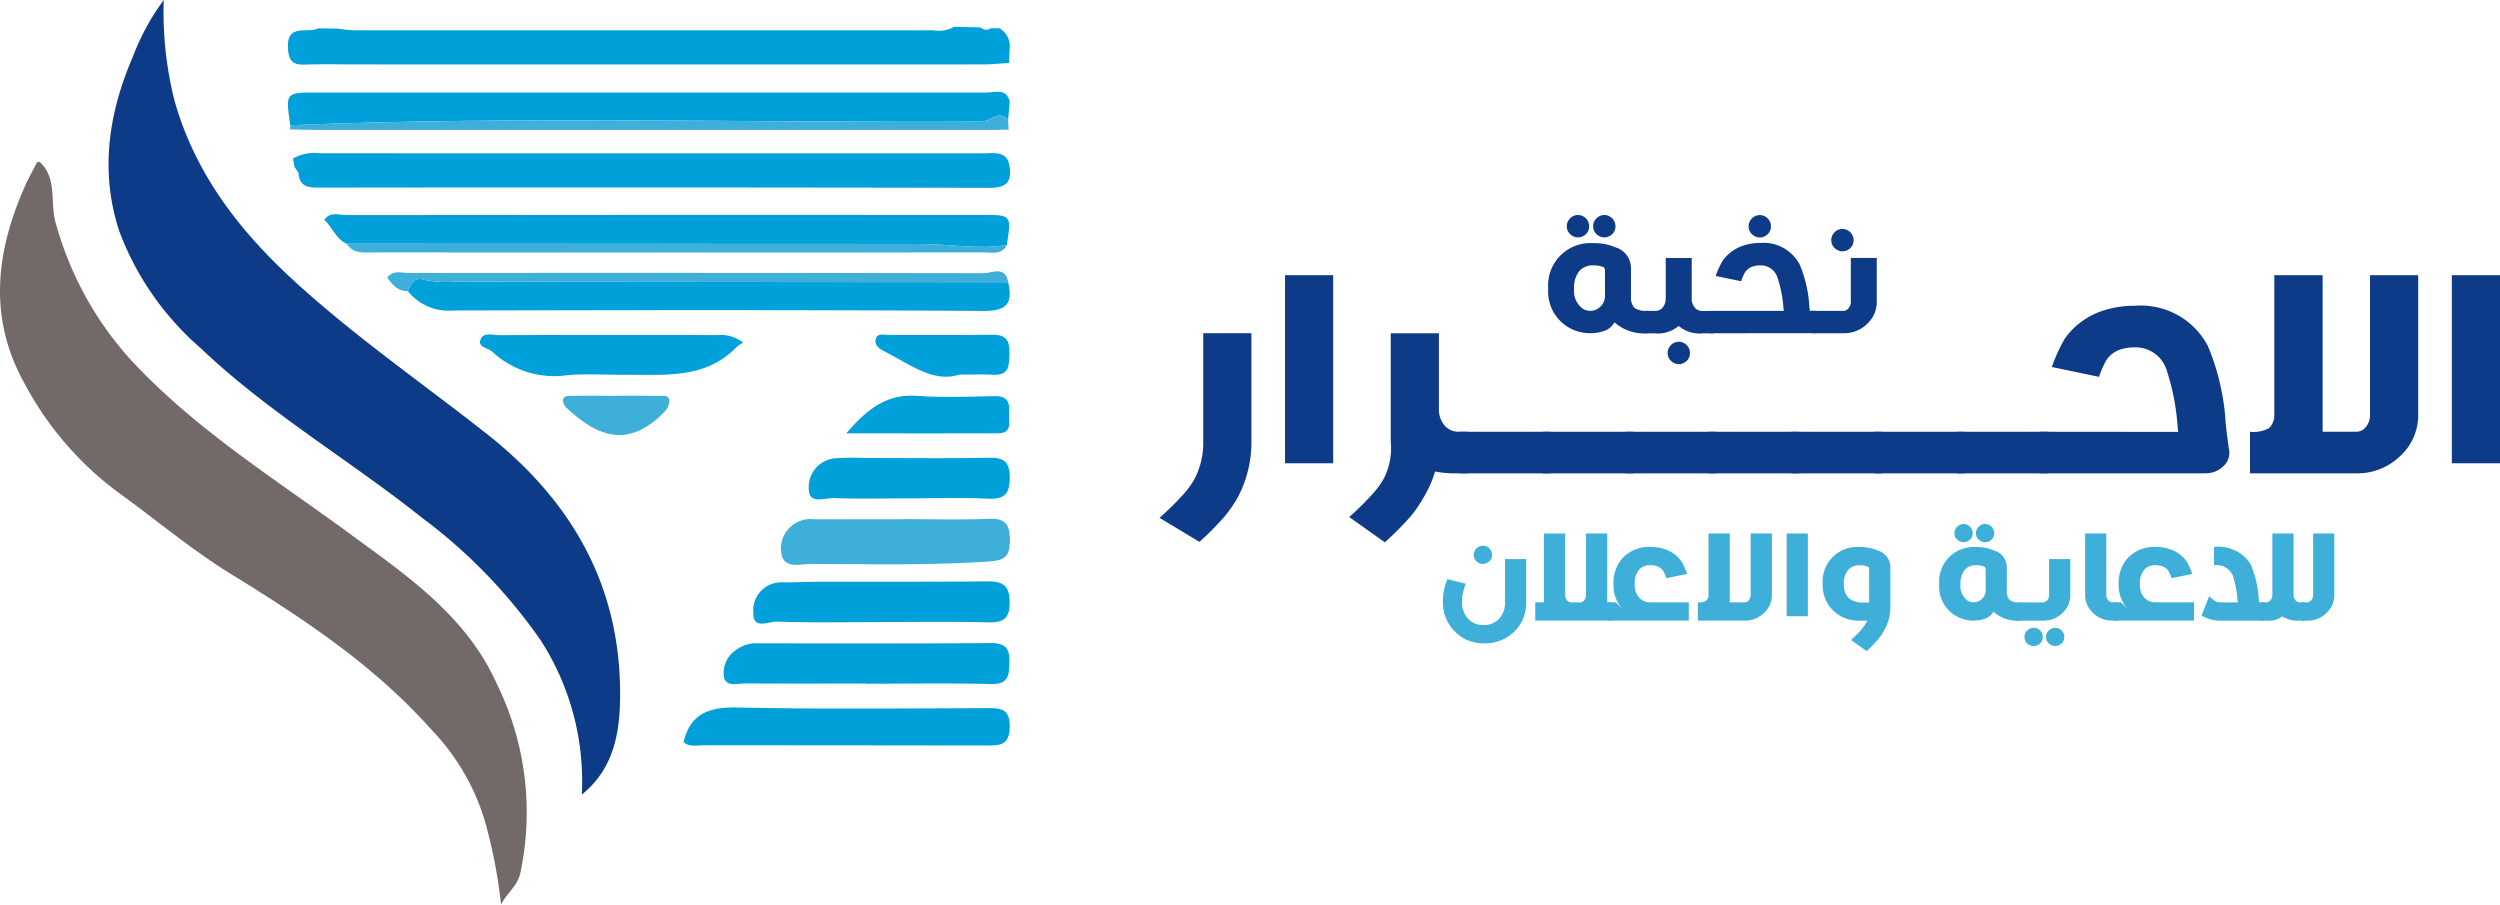 <svg xmlns="http://www.w3.org/2000/svg" xmlns:xlink="http://www.w3.org/1999/xlink" width="177.984" height="64.397" viewBox="0 0 177.984 64.397">
  <defs>
    <clipPath id="clip-path">
      <rect id="Rectangle_535" data-name="Rectangle 535" width="177.984" height="64.397" transform="translate(0 0)" fill="none"/>
    </clipPath>
  </defs>
  <g id="Group_825" data-name="Group 825" transform="translate(0 0)">
    <g id="Group_824" data-name="Group 824" clip-path="url(#clip-path)">
      <path id="Path_1919" data-name="Path 1919" d="M41.422,56.569a18.557,18.557,0,0,0-2.891-10.927,37.661,37.661,0,0,0-8.494-8.787C24.867,32.74,19.121,29.382,14.3,24.8a20.521,20.521,0,0,1-5.807-8.339c-1.4-4.261-.763-8.43.98-12.458A16.658,16.658,0,0,1,11.658,0a25.863,25.863,0,0,0,.758,7.138C13.879,12.352,17.032,16.42,20.941,20c4.307,3.947,9.113,7.268,13.692,10.871,6.215,4.89,9.689,11.1,9.508,19.1-.055,2.458-.567,4.869-2.719,6.6" fill="#0e3b88"/>
      <path id="Path_1920" data-name="Path 1920" d="M35.672,64.4a36.139,36.139,0,0,0-1.16-5.974,16.005,16.005,0,0,0-3.85-6.533c-4.04-4.536-9.052-7.844-14.192-11.009-2.823-1.738-5.385-3.9-8.075-5.842A23.172,23.172,0,0,1,1.745,27.3C-.837,22.666-.306,18,1.732,13.357c.268-.611.593-1.2.9-1.791.016-.032.1-.03.183-.053,1.3,1.194.722,2.921,1.155,4.368a23.923,23.923,0,0,0,5.194,9.572c4.582,5.015,10.3,8.555,15.7,12.516,4.083,2.992,8.34,5.867,10.51,10.725a20.751,20.751,0,0,1,1.667,13.48c-.217.93-.961,1.416-1.372,2.223" fill="#736968"/>
      <path id="Path_1921" data-name="Path 1921" d="M70.549,2.01l.617.006a1.51,1.51,0,0,1,.728,1.19q-.031.637-.061,1.275c-.615.037-1.229.106-1.844.106q-22.143.008-44.287,0c-1.347,0-2.695-.03-4.041.013C20.77,4.631,20.54,4.236,20.5,3.4c-.078-1.782,1.4-.98,2.146-1.385l1.366.019a10.714,10.714,0,0,0,1.164.123q20.64.009,41.282,0a2.194,2.194,0,0,0,1.462-.25l1.9.044a.556.556,0,0,0,.726.06" fill="#00a1da"/>
      <path id="Path_1922" data-name="Path 1922" d="M20.965,11.884c-.033-.2-.067-.4-.1-.6a3.094,3.094,0,0,1,1.944-.373q12.385.009,24.773.006,11.207,0,22.413,0c.816,0,1.781-.222,1.895,1.056.127,1.111-.39,1.4-1.461,1.4q-23.817-.047-47.635-.016c-.788,0-1.489-.017-1.538-1.049l-.291-.426" fill="#00a1da"/>
      <path id="Path_1923" data-name="Path 1923" d="M20.665,8.915c-.344-2.323-.344-2.328,1.841-2.328q23.866-.008,47.733,0c.6,0,1.424-.347,1.65.666q-.06.643-.119,1.288c-.661-.763-1.258.116-1.907.119-16.4.09-32.8-.408-49.2.253" fill="#00a1da"/>
      <path id="Path_1924" data-name="Path 1924" d="M24.673,17.35c-.772-.342-1-1.173-1.587-1.7.443-.618,1.055-.336,1.557-.337q22.684-.026,45.369-.012c2,0,2,.012,1.668,2.142-2.042.337-4.074-.072-6.111-.072q-20.448,0-40.9-.019" fill="#00a1da"/>
      <path id="Path_1925" data-name="Path 1925" d="M71.774,20.09c.336,1.466-.04,2.056-1.744,2.046-12.583-.078-25.167-.058-37.751-.03a3.711,3.711,0,0,1-3.24-1.381c.256-.467.339-1.05,1.191-.8a7.91,7.91,0,0,0,2.167.129q19.689.026,39.377.038" fill="#00a1da"/>
      <path id="Path_1926" data-name="Path 1926" d="M48.662,52.82c.507-2.066,1.87-2.492,3.848-2.45,5.9.128,11.8.066,17.693.045.986,0,1.712-.032,1.685,1.353-.025,1.261-.652,1.309-1.594,1.307-6.741-.019-13.482-.007-20.222-.018-.483,0-1.019.159-1.41-.237" fill="#00a1da"/>
      <path id="Path_1927" data-name="Path 1927" d="M61.637,48.664c-2.86,0-5.721.009-8.581-.008-.534,0-1.318.248-1.5-.388a1.908,1.908,0,0,1,.741-1.913A2.425,2.425,0,0,1,54,45.8c5.5.008,10.993.024,16.489-.017,1.02-.008,1.4.308,1.375,1.343-.022.943-.051,1.6-1.312,1.573-2.971-.073-5.945-.023-8.917-.023Z" fill="#00a1da"/>
      <path id="Path_1928" data-name="Path 1928" d="M62.535,44.292c-2.41,0-4.821.046-7.228-.034-.566-.019-1.681.578-1.671-.566a2,2,0,0,1,1.994-2.235c.894.021,1.778-.041,2.667-.041,3.978,0,7.956.009,11.933-.027,1.064-.01,1.649.2,1.652,1.474s-.517,1.474-1.616,1.445c-2.576-.067-5.155-.022-7.731-.022Z" fill="#00a1da"/>
      <path id="Path_1929" data-name="Path 1929" d="M64.177,36.958c2.071,0,4.145.065,6.212-.024,1.227-.053,1.516.433,1.507,1.562-.009,1.071-.324,1.4-1.434,1.474-4.247.293-8.495.193-12.742.179-.764,0-1.979.417-2.108-.866a2.1,2.1,0,0,1,2.352-2.312c2.071-.008,4.142,0,6.213,0Z" fill="#3dafd9"/>
      <path id="Path_1930" data-name="Path 1930" d="M52.91,24.389a3.37,3.37,0,0,0-.445.293c-2.229,2.332-5.133,1.978-7.942,2-1.347.009-2.7-.076-4.04.015a6.476,6.476,0,0,1-5.421-1.644c-.292-.293-1.043-.3-.861-.85.193-.586.874-.342,1.351-.344q6.4-.021,12.8-.013c.9,0,1.8.011,2.693.008a2.67,2.67,0,0,1,1.869.538" fill="#00a1da"/>
      <path id="Path_1931" data-name="Path 1931" d="M64.6,35.483c-1.742,0-3.485.044-5.224-.021-.637-.024-1.75.467-1.792-.591a2.053,2.053,0,0,1,1.851-2.241,18.571,18.571,0,0,1,2.189-.023c2.922,0,5.844.038,8.765-.017,1.059-.02,1.493.248,1.5,1.4,0,1.192-.381,1.567-1.556,1.513-1.907-.087-3.82-.024-5.73-.022" fill="#00a1da"/>
      <path id="Path_1932" data-name="Path 1932" d="M20.665,8.915c16.4-.661,32.8-.163,49.2-.253.649,0,1.246-.882,1.907-.119.011.216.021.433.033.65l.032.034-1.322.026-.664,0-47.239,0-1.969-.038.013-.022a1.292,1.292,0,0,1,.011-.278" fill="#3dafd9"/>
      <path id="Path_1933" data-name="Path 1933" d="M24.673,17.35q20.448.01,40.9.019c2.037,0,4.069.409,6.111.072-.363.731-1.051.529-1.635.529q-21.7.014-43.407,0c-.71,0-1.485.139-1.965-.62" fill="#3dafd9"/>
      <path id="Path_1934" data-name="Path 1934" d="M71.774,20.09q-19.689-.016-39.377-.038a7.91,7.91,0,0,1-2.167-.129c-.852-.248-.935.335-1.191.8-.715.027-1.1-.448-1.477-.968.441-.545,1.043-.319,1.562-.319q20.448-.022,40.9.015c.579,0,1.542-.566,1.752.637" fill="#3dafd9"/>
      <path id="Path_1935" data-name="Path 1935" d="M60.248,30.854c1.573-1.848,2.976-2.823,5.053-2.671,1.838.133,3.694.055,5.54.02.871-.017,1.063.453,1,1.161-.057.6.308,1.48-.806,1.485-3.448.014-6.9,0-10.783,0" fill="#00a1da"/>
      <path id="Path_1936" data-name="Path 1936" d="M68.295,26.672c-1.828.594-3.482-.708-5.242-1.613-.328-.169-.786-.4-.722-.844.079-.55.607-.366.962-.367,2.453-.012,4.906.024,7.357-.017.994-.016,1.243.436,1.216,1.33-.026.844-.007,1.6-1.193,1.519-.668-.046-1.342-.008-2.378-.008" fill="#00a1da"/>
      <path id="Path_1937" data-name="Path 1937" d="M43.963,28.176c.952,0,1.9-.007,2.856.009.314,0,.779-.1.835.32a1.253,1.253,0,0,1-.394.861c-2.478,2.509-4.631,1.822-6.917-.325a.771.771,0,0,1-.263-.561c.069-.343.423-.3.691-.3,1.064-.011,2.128-.005,3.192,0" fill="#3dafd9"/>
      <path id="Path_1938" data-name="Path 1938" d="M84.367,35.06a5.844,5.844,0,0,0,.675-.958,5.562,5.562,0,0,0,.62-2.678v-7.7h3.43V31.37a8.382,8.382,0,0,1-.936,3.973,9.108,9.108,0,0,1-1,1.459,20.751,20.751,0,0,1-1.764,1.775l-2.841-1.71a21.783,21.783,0,0,0,1.818-1.807" fill="#0e3b88"/>
      <rect id="Rectangle_525" data-name="Rectangle 525" width="3.429" height="13.39" transform="translate(91.486 19.591)" fill="#0e3b88"/>
      <path id="Path_1939" data-name="Path 1939" d="M103.689,33.7a7.471,7.471,0,0,1-1.524-.131,7.6,7.6,0,0,1-.773,1.775,9.077,9.077,0,0,1-1,1.459,21.63,21.63,0,0,1-1.8,1.806l-2.536-1.8a20.514,20.514,0,0,0,1.763-1.753A5.925,5.925,0,0,0,98.5,34.1a4.657,4.657,0,0,0,.533-2.242c0-.138-.007-.29-.022-.457V23.727h3.43V29.2a1.762,1.762,0,0,0,.446,1.142,1.317,1.317,0,0,0,.99.393h.61V33.7Z" fill="#0e3b88"/>
      <rect id="Rectangle_526" data-name="Rectangle 526" width="6.444" height="2.961" transform="translate(103.94 30.739)" fill="#0e3b88"/>
      <rect id="Rectangle_527" data-name="Rectangle 527" width="6.444" height="2.961" transform="translate(109.84 30.739)" fill="#0e3b88"/>
      <rect id="Rectangle_528" data-name="Rectangle 528" width="6.444" height="2.961" transform="translate(115.74 30.739)" fill="#0e3b88"/>
      <rect id="Rectangle_529" data-name="Rectangle 529" width="6.444" height="2.961" transform="translate(121.64 30.739)" fill="#0e3b88"/>
      <rect id="Rectangle_530" data-name="Rectangle 530" width="6.444" height="2.961" transform="translate(127.54 30.739)" fill="#0e3b88"/>
      <rect id="Rectangle_531" data-name="Rectangle 531" width="6.444" height="2.961" transform="translate(133.44 30.739)" fill="#0e3b88"/>
      <rect id="Rectangle_532" data-name="Rectangle 532" width="6.444" height="2.961" transform="translate(139.34 30.739)" fill="#0e3b88"/>
      <path id="Path_1940" data-name="Path 1940" d="M146.906,24.261a4.589,4.589,0,0,1,.728-.893,5.346,5.346,0,0,1,1.959-1.208,7.1,7.1,0,0,1,2.4-.391,5.389,5.389,0,0,1,5.2,2.874,16.74,16.74,0,0,1,1.262,5.486q.143,1.305.24,1.851a1.138,1.138,0,0,1,.022.239,1.3,1.3,0,0,1-.457,1,1.733,1.733,0,0,1-1.078.469c-.087.007-.174.01-.26.01H145.24v-2.96l9.84.01-.044-.326a16.509,16.509,0,0,0-.8-4.115,2.308,2.308,0,0,0-2.243-1.578,3.186,3.186,0,0,0-1.065.163,2,2,0,0,0-.709.435,1.734,1.734,0,0,0-.3.381,6.757,6.757,0,0,0-.48,1.121l-3.363-.7a11.92,11.92,0,0,1,.839-1.873" fill="#0e3b88"/>
      <path id="Path_1941" data-name="Path 1941" d="M167.762,30.738a.856.856,0,0,0,.653-.315,1.335,1.335,0,0,0,.316-.894V19.591h3.429v9.938a3.921,3.921,0,0,1-1.307,2.961,4.348,4.348,0,0,1-3.091,1.209h-7.577V30.738a2.213,2.213,0,0,0,1.372-.272,1.289,1.289,0,0,0,.359-.937V19.591h3.44V30.738Z" fill="#0e3b88"/>
      <rect id="Rectangle_533" data-name="Rectangle 533" width="3.429" height="13.39" transform="translate(174.555 19.591)" fill="#0e3b88"/>
      <path id="Path_1942" data-name="Path 1942" d="M117.306,23.727a3.154,3.154,0,0,1-2.362-.779,1.528,1.528,0,0,1-.586.557,3.054,3.054,0,0,1-1.136.216c-.071,0-.141,0-.211-.006a2.964,2.964,0,0,1-2.789-3.164,3.016,3.016,0,0,1,3.228-3.24h.018a3.773,3.773,0,0,1,1.547.3,1.531,1.531,0,0,1,1.1,1.424v2.121a1.043,1.043,0,0,0,.247.761,1.416,1.416,0,0,0,.949.211Zm-5.76-7.617a.766.766,0,0,1,.064-.311.846.846,0,0,1,.176-.257.789.789,0,0,1,.255-.173.759.759,0,0,1,.3-.062.8.8,0,0,1,.735.492.819.819,0,0,1,0,.625.73.73,0,0,1-.173.248.82.82,0,0,1-.257.167.75.75,0,0,1-.305.062.726.726,0,0,1-.3-.062.822.822,0,0,1-.255-.167.783.783,0,0,1-.176-.248.76.76,0,0,1-.064-.314m2.719,3.1c-.028-.109-.059-.171-.094-.187a1.764,1.764,0,0,0-.7-.129h-.018a1.286,1.286,0,0,0-.984.363,1.819,1.819,0,0,0-.4,1.289A1.521,1.521,0,0,0,112.724,22a.938.938,0,0,0,.433.129.69.69,0,0,0,.071,0,.949.949,0,0,0,.357-.07,1.078,1.078,0,0,0,.68-.932Zm-.844-3.1a.766.766,0,0,1,.064-.311.846.846,0,0,1,.176-.257.789.789,0,0,1,.255-.173.759.759,0,0,1,.3-.062.8.8,0,0,1,.735.492.819.819,0,0,1,0,.625.73.73,0,0,1-.173.248.82.82,0,0,1-.257.167.75.75,0,0,1-.305.062.726.726,0,0,1-.3-.062.822.822,0,0,1-.255-.167.783.783,0,0,1-.176-.248.76.76,0,0,1-.064-.314" fill="#0e3b88"/>
      <path id="Path_1943" data-name="Path 1943" d="M117.012,23.728V22.134h.779a.731.731,0,0,0,.551-.2,1.057,1.057,0,0,0,.247-.768v-2.8h1.851v2.912a.986.986,0,0,0,.24.65.71.71,0,0,0,.534.211h.8v1.594h-.8a2.267,2.267,0,0,1-1.7-.528,2.317,2.317,0,0,1-1.723.528Zm1.712,1.406a.765.765,0,0,1,.063-.311.831.831,0,0,1,.177-.257.775.775,0,0,1,.254-.173.76.76,0,0,1,.3-.062.793.793,0,0,1,.561.235.775.775,0,0,1,.174.257.8.8,0,0,1,.061.311.784.784,0,0,1-.061.313.714.714,0,0,1-.174.249.833.833,0,0,1-.256.167.77.77,0,0,1-.3.062.744.744,0,0,1-.3-.062.824.824,0,0,1-.254-.167.764.764,0,0,1-.177-.249.752.752,0,0,1-.063-.313" fill="#0e3b88"/>
      <path id="Path_1944" data-name="Path 1944" d="M121.723,23.727V22.134l5.274,0-.024-.175a8.878,8.878,0,0,0-.433-2.215,1.242,1.242,0,0,0-1.207-.85,1.748,1.748,0,0,0-.574.088,1.082,1.082,0,0,0-.381.234.9.9,0,0,0-.164.206,3.621,3.621,0,0,0-.258.6l-1.811-.375a6.639,6.639,0,0,1,.451-1.008,2.524,2.524,0,0,1,.393-.48,2.875,2.875,0,0,1,1.055-.651,3.826,3.826,0,0,1,1.289-.211,2.9,2.9,0,0,1,2.8,1.547,9.069,9.069,0,0,1,.679,2.953l.035.329h.428v1.593Zm2.766-7.611a.766.766,0,0,1,.064-.311.846.846,0,0,1,.176-.257.789.789,0,0,1,.255-.173.759.759,0,0,1,.3-.062.8.8,0,0,1,.735.492.8.8,0,0,1,.062.311.784.784,0,0,1-.062.313.725.725,0,0,1-.173.249.838.838,0,0,1-.257.167.767.767,0,0,1-.305.062.742.742,0,0,1-.3-.062.841.841,0,0,1-.255-.167.776.776,0,0,1-.176-.249.752.752,0,0,1-.064-.313" fill="#0e3b88"/>
      <path id="Path_1945" data-name="Path 1945" d="M133.612,18.361v3.123a2.1,2.1,0,0,1-.65,1.541,2.322,2.322,0,0,1-1.717.7h-2.262V22.134h2.262a.454.454,0,0,0,.322-.152.664.664,0,0,0,.2-.5V18.361Zm-3.24-1.26a.766.766,0,0,1,.064-.311.846.846,0,0,1,.176-.257.789.789,0,0,1,.255-.173.759.759,0,0,1,.3-.062.8.8,0,0,1,.735.492.8.8,0,0,1,.062.311.784.784,0,0,1-.062.313.725.725,0,0,1-.173.249.838.838,0,0,1-.257.167.767.767,0,0,1-.3.062.742.742,0,0,1-.3-.062.841.841,0,0,1-.255-.167.776.776,0,0,1-.176-.249.752.752,0,0,1-.064-.313" fill="#0e3b88"/>
      <path id="Path_1946" data-name="Path 1946" d="M104.127,42.313a2.81,2.81,0,0,0-.038.479,1.742,1.742,0,0,0,.44,1.274,1.431,1.431,0,0,0,1.078.431,1.458,1.458,0,0,0,1.1-.421,1.758,1.758,0,0,0,.441-1.284V39.8h1.508v2.993a2.933,2.933,0,0,1-.795,2.126,2.991,2.991,0,0,1-2.25.882,2.8,2.8,0,0,1-2.093-.9,2.914,2.914,0,0,1-.79-2.112,4.021,4.021,0,0,1,.052-.66,4.636,4.636,0,0,1,.269-.9l1.307.33a4.6,4.6,0,0,0-.225.747m.79-2.8a.632.632,0,0,1,.053-.254.678.678,0,0,1,.352-.352.625.625,0,0,1,.246-.049.646.646,0,0,1,.249.049.676.676,0,0,1,.211.142.627.627,0,0,1,.141.21.647.647,0,0,1,.051.254.629.629,0,0,1-.051.256.593.593,0,0,1-.141.2.677.677,0,0,1-.211.136.63.63,0,0,1-.249.051.609.609,0,0,1-.246-.051.679.679,0,0,1-.209-.136.642.642,0,0,1-.143-.2.614.614,0,0,1-.053-.256" fill="#3dafd9"/>
      <path id="Path_1947" data-name="Path 1947" d="M114.423,42.884h.326v1.3H109.3v-1.3h.618v-4.9h1.513v4.372a.568.568,0,0,0,.158.412.381.381,0,0,0,.268.12h.632a.376.376,0,0,0,.288-.139.586.586,0,0,0,.139-.393V37.98h1.508Z" fill="#3dafd9"/>
      <path id="Path_1948" data-name="Path 1948" d="M115.035,42.884q.522.518.522.522a2.5,2.5,0,0,1-.685-1.815,2.619,2.619,0,0,1,.661-1.877,2.591,2.591,0,0,1,1.978-.776,3.11,3.11,0,0,1,1.053.173,2.293,2.293,0,0,1,.862.531,2.018,2.018,0,0,1,.321.393,4.441,4.441,0,0,1,.359.823l-1.47.307a3.111,3.111,0,0,0-.206-.493.817.817,0,0,0-.139-.168.874.874,0,0,0-.316-.192,1.372,1.372,0,0,0-.464-.071,1.042,1.042,0,0,0-.8.292,1.492,1.492,0,0,0-.33,1.058,1.342,1.342,0,0,0,.335.977,1.051,1.051,0,0,0,.79.316h2.725v1.3h-5.723v-1.3Z" fill="#3dafd9"/>
      <path id="Path_1949" data-name="Path 1949" d="M124.211,42.884a.374.374,0,0,0,.287-.139.581.581,0,0,0,.139-.393V37.98h1.509v4.372a1.727,1.727,0,0,1-.575,1.3,1.917,1.917,0,0,1-1.36.532h-3.333v-1.3a.968.968,0,0,0,.6-.12.564.564,0,0,0,.158-.412V37.98h1.514v4.9Z" fill="#3dafd9"/>
      <rect id="Rectangle_534" data-name="Rectangle 534" width="1.508" height="5.89" transform="translate(127.199 37.981)" fill="#3dafd9"/>
      <path id="Path_1950" data-name="Path 1950" d="M132.543,44.785a2.6,2.6,0,0,0,.3-.422l.1-.177H132.4a2.575,2.575,0,0,1-1.949-.78,2.5,2.5,0,0,1-.685-1.815,2.465,2.465,0,0,1,2.638-2.648h.015a3.083,3.083,0,0,1,1.264.249,1.25,1.25,0,0,1,.9,1.163v2.807a3.34,3.34,0,0,1-.464,1.752,3.878,3.878,0,0,1-.436.637,9.322,9.322,0,0,1-.79.8l-1.116-.79a9.163,9.163,0,0,0,.776-.771m.522-4.286c0-.089-.026-.14-.077-.153a1.441,1.441,0,0,0-.574-.106H132.4a1.047,1.047,0,0,0-.8.3,1.488,1.488,0,0,0-.326,1.054,1.347,1.347,0,0,0,.335.977,1.561,1.561,0,0,0,1.126.316v.005h.335Z" fill="#3dafd9"/>
      <path id="Path_1951" data-name="Path 1951" d="M143.849,44.186a2.573,2.573,0,0,1-1.93-.637,1.243,1.243,0,0,1-.479.455,2.491,2.491,0,0,1-.929.177c-.057,0-.115,0-.172,0a2.425,2.425,0,0,1-2.28-2.586,2.465,2.465,0,0,1,2.639-2.648h.014a3.084,3.084,0,0,1,1.265.249,1.25,1.25,0,0,1,.895,1.163v1.734a.857.857,0,0,0,.2.622,1.16,1.16,0,0,0,.776.173Zm-4.707-6.225a.627.627,0,0,1,.052-.254.677.677,0,0,1,.352-.352.63.63,0,0,1,.247-.05.647.647,0,0,1,.249.05.65.65,0,0,1,.352.352.661.661,0,0,1,.05.254.649.649,0,0,1-.05.256.632.632,0,0,1-.141.2.7.7,0,0,1-.211.136.629.629,0,0,1-.249.05.613.613,0,0,1-.247-.05.706.706,0,0,1-.208-.136.64.64,0,0,1-.144-.2.617.617,0,0,1-.052-.256m2.222,2.538c-.023-.089-.048-.14-.077-.153a1.446,1.446,0,0,0-.575-.106H140.7a1.051,1.051,0,0,0-.8.3,1.488,1.488,0,0,0-.325,1.054,1.245,1.245,0,0,0,.536,1.183.772.772,0,0,0,.355.105.441.441,0,0,0,.057,0,.768.768,0,0,0,.292-.058.881.881,0,0,0,.556-.761Zm-.69-2.538a.628.628,0,0,1,.053-.254.7.7,0,0,1,.143-.211.676.676,0,0,1,.209-.141.625.625,0,0,1,.246-.05.647.647,0,0,1,.249.05.673.673,0,0,1,.211.141.66.66,0,0,1,.192.465.632.632,0,0,1-.051.256.6.6,0,0,1-.141.2.7.7,0,0,1-.211.136.629.629,0,0,1-.249.05.608.608,0,0,1-.246-.05.7.7,0,0,1-.209-.136.653.653,0,0,1-.143-.2.617.617,0,0,1-.053-.256" fill="#3dafd9"/>
      <path id="Path_1952" data-name="Path 1952" d="M147.393,39.8v2.552a1.709,1.709,0,0,1-.532,1.26,1.9,1.9,0,0,1-1.4.574H143.61v-1.3h1.848a.37.37,0,0,0,.263-.125.54.54,0,0,0,.163-.407V39.8Zm-3.261,5.55a.627.627,0,0,1,.052-.254.687.687,0,0,1,.352-.352.63.63,0,0,1,.247-.05.647.647,0,0,1,.249.05.653.653,0,0,1,.4.606.649.649,0,0,1-.05.256.632.632,0,0,1-.141.2.7.7,0,0,1-.211.136.629.629,0,0,1-.249.05.613.613,0,0,1-.247-.05.706.706,0,0,1-.208-.136.64.64,0,0,1-.144-.2.617.617,0,0,1-.052-.256m1.532,0a.629.629,0,0,1,.053-.254.68.68,0,0,1,.143-.21.662.662,0,0,1,.209-.142.625.625,0,0,1,.246-.05.647.647,0,0,1,.249.05.659.659,0,0,1,.211.142.626.626,0,0,1,.141.21.644.644,0,0,1,.051.254.633.633,0,0,1-.051.256.6.6,0,0,1-.141.2.7.7,0,0,1-.211.136.629.629,0,0,1-.249.05.608.608,0,0,1-.246-.05.7.7,0,0,1-.209-.136.654.654,0,0,1-.143-.2.617.617,0,0,1-.053-.256" fill="#3dafd9"/>
      <path id="Path_1953" data-name="Path 1953" d="M149.954,37.98v4.372a.54.54,0,0,0,.163.407.372.372,0,0,0,.263.125h.335v1.3h-.335a1.9,1.9,0,0,1-1.4-.575,1.71,1.71,0,0,1-.531-1.259V37.98Z" fill="#3dafd9"/>
      <path id="Path_1954" data-name="Path 1954" d="M151,42.884q.522.518.522.522a2.5,2.5,0,0,1-.685-1.815,2.619,2.619,0,0,1,.661-1.877,2.591,2.591,0,0,1,1.978-.776,3.11,3.11,0,0,1,1.053.173,2.293,2.293,0,0,1,.862.531,2.018,2.018,0,0,1,.321.393,4.441,4.441,0,0,1,.359.823l-1.47.307a3.111,3.111,0,0,0-.206-.493.817.817,0,0,0-.139-.168.874.874,0,0,0-.316-.192,1.372,1.372,0,0,0-.464-.071,1.042,1.042,0,0,0-.8.292,1.492,1.492,0,0,0-.33,1.058,1.342,1.342,0,0,0,.335.977,1.051,1.051,0,0,0,.79.316H156.2v1.3h-5.723v-1.3Z" fill="#3dafd9"/>
      <path id="Path_1955" data-name="Path 1955" d="M158.057,44.186A2.4,2.4,0,0,1,157.1,44l-.373-.163.555-1.393a2.535,2.535,0,0,0,.5.393.7.7,0,0,0,.278.047l1.259.005-.019-.143a7.271,7.271,0,0,0-.354-1.811,1.279,1.279,0,0,0-1.322-.694v-1.3a2.683,2.683,0,0,1,2.624,1.264,7.4,7.4,0,0,1,.556,2.413l.029.268h.349v1.3Z" fill="#3dafd9"/>
      <path id="Path_1956" data-name="Path 1956" d="M161.778,42.352V37.98h1.508v4.372a.544.544,0,0,0,.163.407.372.372,0,0,0,.264.125h.368v1.3h-.368a2.061,2.061,0,0,1-1.231-.3,1.611,1.611,0,0,1-1.13.3h-.412v-1.3h.412a.372.372,0,0,0,.263-.125.54.54,0,0,0,.163-.407" fill="#3dafd9"/>
      <path id="Path_1957" data-name="Path 1957" d="M166.188,37.98v4.372a1.707,1.707,0,0,1-.532,1.259,1.893,1.893,0,0,1-1.4.575h-.411v-1.3h.411a.372.372,0,0,0,.264-.125.544.544,0,0,0,.163-.407V37.98Z" fill="#3dafd9"/>
    </g>
  </g>
</svg>
